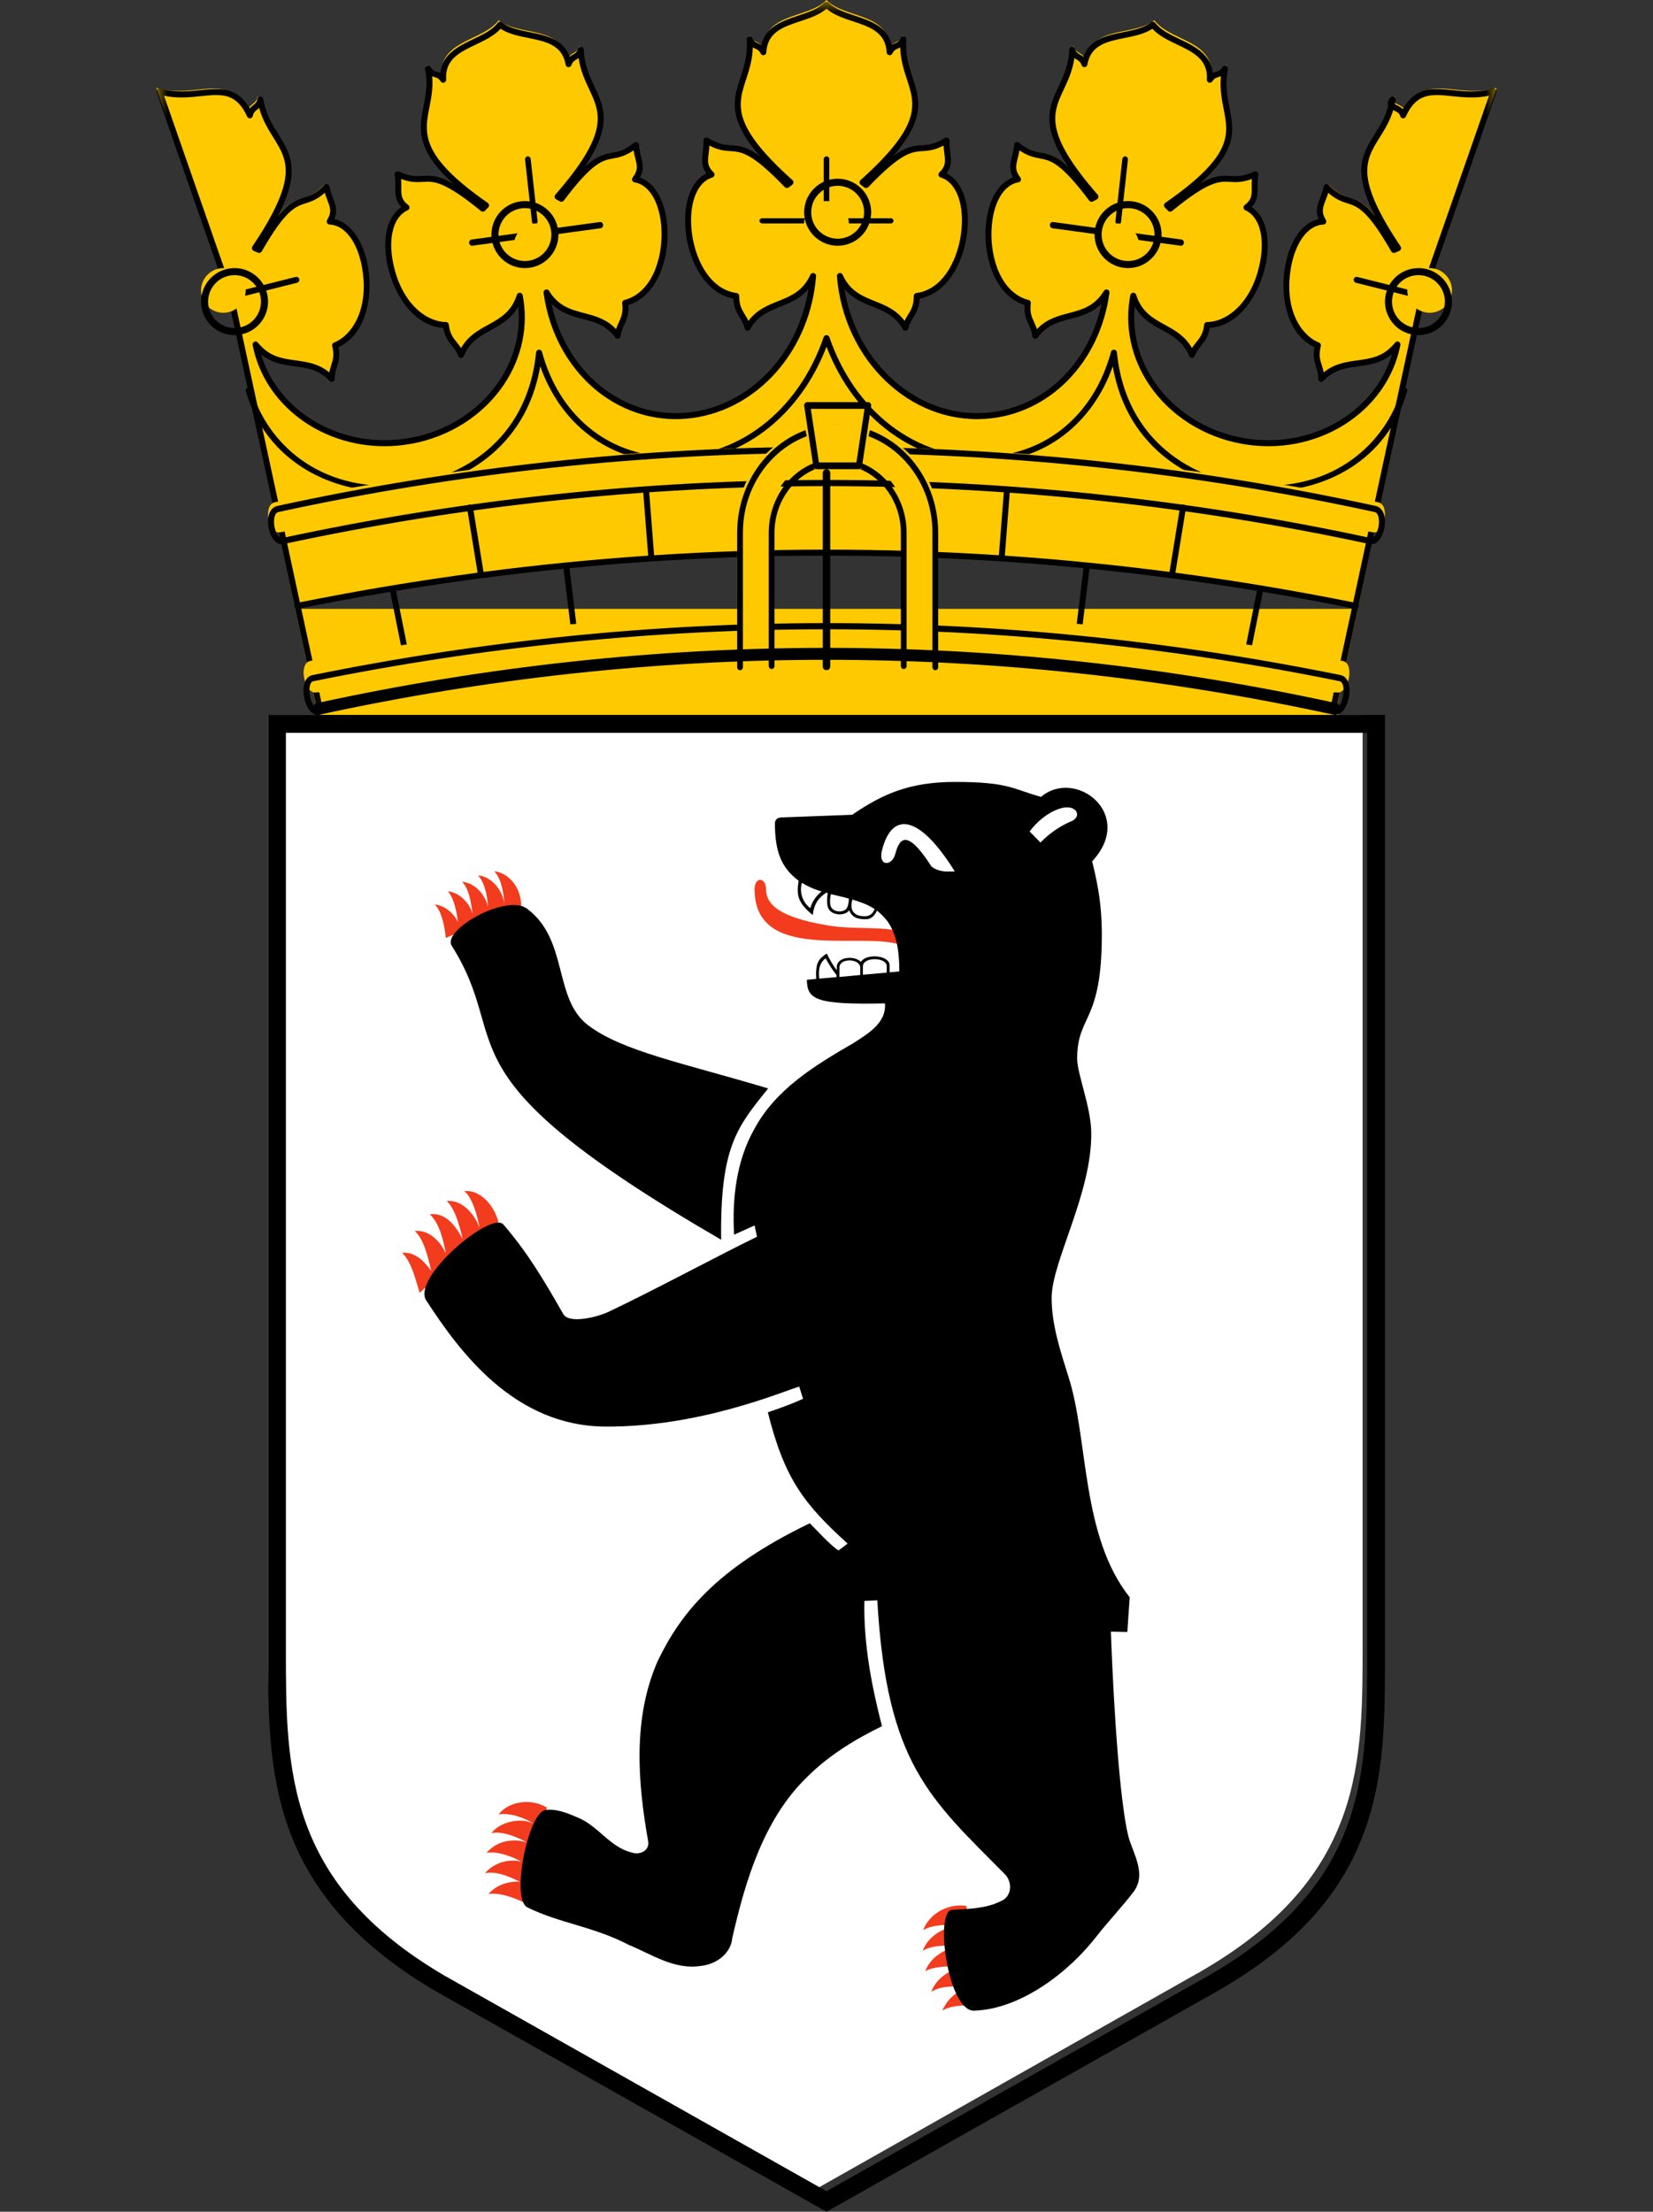 <?xml version="1.0" encoding="UTF-8"?>
<svg width="74px" height="99px" viewBox="0 0 74 99" version="1.1" xmlns="http://www.w3.org/2000/svg" xmlns:xlink="http://www.w3.org/1999/xlink">
    <rect x="0" y="0" width="74" height="99" fill="#333333" stroke="none"/>
    <!-- Generator: Sketch 64 (93537) - https://sketch.com -->
    <title>Logos/Bundesländer/Berlin</title>
    <desc>Created with Sketch.</desc>
    <defs>
        <polygon id="path-1" points="2.13024014e-05 0.077 60 0.077 60 31.941 2.13024014e-05 31.941"></polygon>
    </defs>
    <g id="Logos/Bundesländer/Berlin" stroke="none" stroke-width="1" fill="none" fill-rule="evenodd">
        <g id="Group-68" transform="translate(7, 0)">
            <path d="M48.911,29.492 L49.513,26.468 M45.536,25.858 L46.031,22.793 M41.33,28.529 L41.705,25.437 M37.875,25.098 L38.116,21.993 M21.884,21.993 L22.125,25.098 M18.295,25.437 L18.67,28.529 M13.969,22.793 L14.464,25.858 M10.487,26.468 L11.089,29.492 M6.201,27.254 C21.909,24.051 38.091,24.051 53.799,27.254 M7.232,32 L3.214,13.22 L6.161,12.475 L3.214,13.22 L0,3.932 C1.781,4.475 3.214,3.119 4.071,5.017 C4.165,4.597 4.473,4.705 4.54,4.298 C4.942,6.685 7.339,6.508 4.299,11.037 L4.487,11.119 C6.214,8.081 6.375,9.437 7.513,8.271 C7.661,8.976 8.022,9.234 7.661,9.831 C9.522,9.912 10.098,14.563 7.902,15.444 C8.089,16.19 7.741,16.38 7.754,16.963 C6.696,15.824 5.371,16.719 4.326,15.403 C4.912,18.425 8.046,20.379 11.327,19.769 C14.607,19.159 16.791,16.215 16.205,13.193 C15.696,14.793 14.143,14.441 13.567,15.878 C13.366,15.336 12.978,15.281 12.884,14.522 C10.527,14.495 9.415,9.953 11.116,9.193 C10.567,8.773 10.821,8.393 10.714,7.688 C12.188,8.366 11.866,7.037 14.545,9.247 L14.692,9.098 C10.246,5.98 12.549,5.125 12.08,2.902 C12.295,3.254 12.536,3.051 12.763,3.403 C12.656,1.79 14.625,1.844 15.321,0.908 C16.232,1.641 18.134,1.112 18.402,2.698 C18.549,2.292 18.83,2.441 18.951,2.047 C19.058,4.461 21.469,4.583 17.906,8.705 L18.08,8.8 C20.156,6.007 20.156,7.376 21.429,6.359 C21.482,7.064 21.817,7.363 21.388,7.919 C23.223,8.231 23.237,12.922 20.946,13.519 C21.04,14.278 20.679,14.427 20.612,15.01 C19.701,13.749 18.281,14.481 17.411,13.044 C17.899,16.728 20.969,19.193 24.267,18.552 C27.032,18.014 29.154,15.427 29.397,12.298 C28.701,13.831 27.201,13.288 26.451,14.644 C26.317,14.075 25.942,13.98 25.942,13.207 C23.598,12.895 23.049,8.244 24.83,7.702 C24.335,7.214 24.629,6.875 24.603,6.156 C25.982,7.01 25.821,5.654 28.219,8.176 L28.379,8.054 C24.348,4.407 26.719,3.986 26.545,1.573 C26.705,1.953 26.973,1.776 27.161,2.156 C27.241,0.542 29.196,0.841 30,0 C30.804,0.841 32.759,0.542 32.839,2.156 C33.027,1.776 33.295,1.953 33.455,1.573 C33.281,3.986 35.652,4.407 31.62,8.054 L31.781,8.176 C34.179,5.654 34.018,7.01 35.397,6.156 C35.37,6.875 35.665,7.214 35.17,7.702 C36.951,8.244 36.402,12.895 34.058,13.207 C34.058,13.98 33.683,14.075 33.549,14.644 C32.799,13.288 31.299,13.831 30.603,12.298 C30.893,16.03 33.82,18.869 37.142,18.639 C39.926,18.447 42.18,16.132 42.589,13.044 C41.719,14.481 40.299,13.749 39.388,15.01 C39.321,14.427 38.96,14.278 39.053,13.519 C36.763,12.922 36.777,8.231 38.612,7.919 C38.183,7.363 38.518,7.064 38.571,6.359 C39.844,7.376 39.844,6.007 41.92,8.8 L42.094,8.705 C38.531,4.583 40.942,4.461 41.049,2.047 C41.17,2.441 41.451,2.292 41.598,2.698 C41.866,1.112 43.768,1.641 44.678,0.908 C45.375,1.844 47.344,1.79 47.237,3.403 C47.464,3.051 47.705,3.254 47.92,2.902 C47.451,5.275 49.754,5.98 45.308,9.098 L45.455,9.247 C48.134,7.037 47.812,8.366 49.286,7.688 C49.179,8.393 49.433,8.773 48.884,9.193 C50.585,9.953 49.473,14.495 47.116,14.522 C47.022,15.281 46.634,15.336 46.433,15.878 C45.857,14.441 44.304,14.793 43.795,13.193 C43.209,16.215 45.393,19.159 48.673,19.769 C51.954,20.379 55.088,18.425 55.674,15.403 C54.629,16.719 53.304,15.824 52.245,16.963 C52.259,16.38 51.911,16.19 52.098,15.444 C49.902,14.563 50.478,9.912 52.339,9.831 C51.978,9.234 52.339,8.976 52.487,8.271 C53.625,9.437 53.786,8.081 55.513,11.119 L55.701,11.037 C52.661,6.508 55.058,6.685 55.46,4.298 C55.125,4.705 55.835,4.597 55.928,5.017 C56.786,3.119 58.219,4.475 60,3.932 L56.786,13.22 L53.839,12.475 L56.786,13.22 L52.768,32" id="Fill-1" fill="#FFC900"></path>
            <g id="Group-5">
                <mask id="mask-2" fill="white">
                    <use xlink:href="#path-1"></use>
                </mask>
                <g id="Clip-4"></g>
                <path d="M45.619,25.635 C48.276,25.987 50.929,26.429 53.576,26.961 L56.509,13.362 L53.701,12.657 C53.64,12.642 53.6,12.587 53.6,12.527 C53.6,12.516 53.601,12.505 53.604,12.494 C53.622,12.423 53.694,12.379 53.766,12.397 L56.581,13.104 L59.658,4.284 C59.059,4.414 58.503,4.356 58.006,4.304 C57.089,4.208 56.426,4.139 55.934,5.218 C55.911,5.271 55.857,5.301 55.8,5.296 C55.743,5.29 55.696,5.248 55.683,5.192 C55.658,5.078 55.558,5.021 55.41,4.947 C55.397,4.941 55.384,4.935 55.371,4.928 C55.217,5.428 54.979,5.81 54.762,6.156 C54.128,7.172 53.628,7.975 55.697,11.032 C55.719,11.065 55.726,11.107 55.715,11.145 C55.704,11.183 55.676,11.215 55.639,11.231 L55.452,11.311 C55.39,11.338 55.318,11.314 55.284,11.255 C54.213,9.387 53.777,9.247 53.315,9.099 C53.075,9.023 52.808,8.937 52.46,8.629 C52.422,8.756 52.38,8.866 52.341,8.968 C52.215,9.297 52.14,9.496 52.354,9.846 C52.378,9.886 52.38,9.937 52.358,9.979 C52.336,10.021 52.293,10.048 52.246,10.05 C51.554,10.08 50.981,10.85 50.786,12.013 C50.481,13.828 51.227,15.007 52.049,15.334 C52.111,15.359 52.146,15.427 52.129,15.492 C52.028,15.892 52.094,16.103 52.172,16.346 C52.204,16.448 52.237,16.552 52.258,16.67 C52.74,16.272 53.261,16.201 53.767,16.131 C54.374,16.048 54.948,15.97 55.456,15.335 C55.494,15.287 55.561,15.272 55.616,15.297 C55.672,15.324 55.703,15.384 55.691,15.445 C55.094,18.495 51.898,20.477 48.566,19.861 C46.872,19.549 45.374,18.592 44.454,17.235 C43.634,16.025 43.332,14.596 43.602,13.211 C43.614,13.151 43.665,13.106 43.726,13.103 C43.786,13.098 43.842,13.137 43.86,13.195 C44.108,13.967 44.614,14.245 45.15,14.54 C45.597,14.786 46.057,15.039 46.361,15.582 C46.423,15.48 46.491,15.396 46.557,15.314 C46.718,15.115 46.857,14.942 46.908,14.532 C46.916,14.466 46.972,14.415 47.038,14.415 C47.919,14.405 49.034,13.574 49.4,11.776 C49.636,10.619 49.38,9.69 48.746,9.409 C48.703,9.39 48.673,9.349 48.668,9.302 C48.662,9.255 48.682,9.208 48.72,9.18 C49.042,8.935 49.04,8.723 49.037,8.371 C49.036,8.261 49.034,8.142 49.043,8.011 C48.607,8.174 48.326,8.157 48.074,8.142 C47.589,8.113 47.131,8.085 45.471,9.444 C45.418,9.487 45.341,9.484 45.292,9.435 L45.146,9.288 C45.118,9.26 45.104,9.22 45.107,9.181 C45.111,9.141 45.132,9.105 45.164,9.083 C48.19,6.978 48.009,6.049 47.778,4.874 C47.695,4.448 47.603,3.975 47.656,3.41 C47.617,3.426 47.579,3.439 47.544,3.45 C47.436,3.484 47.359,3.509 47.272,3.643 C47.238,3.694 47.175,3.716 47.118,3.696 C47.06,3.677 47.023,3.621 47.027,3.561 C47.088,2.656 46.411,2.334 45.696,1.993 C45.291,1.8 44.873,1.601 44.59,1.288 C44.238,1.52 43.785,1.612 43.345,1.7 C42.566,1.858 41.83,2.006 41.678,2.896 C41.668,2.956 41.619,3.001 41.559,3.007 C41.5,3.011 41.442,2.976 41.422,2.919 C41.365,2.763 41.29,2.719 41.196,2.662 C41.165,2.644 41.132,2.624 41.098,2.6 C41.015,3.162 40.811,3.599 40.626,3.993 C40.119,5.078 39.718,5.936 42.14,8.717 C42.167,8.747 42.178,8.788 42.171,8.829 C42.164,8.869 42.139,8.903 42.103,8.923 L41.93,9.016 C41.872,9.048 41.8,9.032 41.76,8.979 C40.474,7.263 40.024,7.18 39.547,7.091 C39.299,7.045 39.022,6.994 38.638,6.731 C38.616,6.861 38.587,6.975 38.561,7.081 C38.477,7.418 38.426,7.622 38.678,7.946 C38.707,7.983 38.715,8.033 38.698,8.077 C38.681,8.121 38.642,8.152 38.595,8.16 C37.911,8.275 37.437,9.114 37.387,10.297 C37.332,11.584 37.828,13.113 39.046,13.428 C39.111,13.445 39.154,13.508 39.146,13.574 C39.094,13.985 39.187,14.187 39.294,14.421 C39.338,14.519 39.384,14.618 39.42,14.733 C39.848,14.278 40.356,14.144 40.849,14.015 C41.439,13.859 41.996,13.713 42.42,13.019 C42.453,12.965 42.519,12.942 42.578,12.963 C42.637,12.984 42.674,13.044 42.666,13.107 C42.248,16.233 39.967,18.552 37.119,18.748 C33.748,18.98 30.761,16.115 30.467,12.363 C30.462,12.299 30.504,12.24 30.566,12.223 C30.629,12.207 30.694,12.238 30.721,12.297 C31.06,13.037 31.598,13.252 32.167,13.481 C32.64,13.67 33.127,13.865 33.496,14.365 C33.545,14.256 33.602,14.164 33.657,14.074 C33.791,13.856 33.907,13.668 33.907,13.25 C33.907,13.183 33.956,13.126 34.023,13.117 C35.267,12.953 35.945,11.501 36.048,10.221 C36.143,9.038 35.774,8.143 35.108,7.942 C35.063,7.928 35.028,7.892 35.017,7.846 C35.006,7.799 35.02,7.751 35.054,7.718 C35.345,7.433 35.319,7.223 35.276,6.876 C35.262,6.767 35.248,6.649 35.242,6.516 C34.83,6.73 34.55,6.748 34.299,6.765 C33.813,6.796 33.355,6.825 31.869,8.375 C31.822,8.424 31.747,8.43 31.693,8.39 L31.533,8.269 C31.501,8.245 31.482,8.208 31.48,8.168 C31.478,8.128 31.495,8.089 31.524,8.062 C34.269,5.599 33.974,4.698 33.601,3.556 C33.466,3.144 33.316,2.687 33.299,2.122 C33.263,2.142 33.228,2.158 33.195,2.173 C33.096,2.219 33.017,2.254 32.946,2.398 C32.919,2.452 32.859,2.482 32.799,2.469 C32.74,2.456 32.697,2.405 32.694,2.344 C32.648,1.44 31.937,1.204 31.183,0.954 C30.758,0.813 30.319,0.668 30,0.393 C29.681,0.668 29.242,0.813 28.816,0.954 C28.063,1.204 27.352,1.44 27.306,2.344 C27.303,2.405 27.26,2.456 27.201,2.469 C27.142,2.482 27.081,2.452 27.054,2.398 C26.983,2.254 26.904,2.219 26.805,2.173 C26.772,2.158 26.737,2.142 26.701,2.122 C26.684,2.687 26.534,3.144 26.399,3.556 C26.026,4.698 25.731,5.599 28.476,8.062 C28.505,8.089 28.522,8.128 28.52,8.168 C28.518,8.208 28.499,8.245 28.467,8.269 L28.307,8.39 C28.253,8.43 28.177,8.424 28.131,8.375 C26.645,6.825 26.187,6.796 25.701,6.765 C25.45,6.748 25.17,6.73 24.758,6.516 C24.752,6.649 24.737,6.767 24.724,6.876 C24.681,7.223 24.655,7.433 24.946,7.718 C24.98,7.751 24.994,7.799 24.983,7.846 C24.972,7.892 24.937,7.928 24.892,7.942 C24.226,8.143 23.857,9.038 23.952,10.221 C24.055,11.501 24.733,12.953 25.977,13.117 C26.044,13.126 26.093,13.183 26.093,13.25 C26.093,13.668 26.209,13.856 26.343,14.074 C26.398,14.164 26.455,14.256 26.504,14.365 C26.873,13.865 27.36,13.67 27.833,13.481 C28.402,13.253 28.94,13.037 29.279,12.297 C29.306,12.238 29.371,12.207 29.434,12.223 C29.496,12.24 29.538,12.299 29.533,12.363 C29.285,15.525 27.141,18.114 24.318,18.659 C22.792,18.954 21.248,18.608 19.972,17.685 C18.547,16.655 17.586,14.987 17.334,13.107 C17.326,13.044 17.363,12.984 17.422,12.963 C17.481,12.942 17.547,12.965 17.58,13.019 C18.004,13.713 18.561,13.859 19.151,14.015 C19.644,14.144 20.152,14.278 20.58,14.733 C20.616,14.618 20.662,14.519 20.706,14.421 C20.813,14.187 20.905,13.985 20.854,13.574 C20.846,13.508 20.888,13.445 20.953,13.428 C22.172,13.113 22.668,11.584 22.613,10.297 C22.563,9.114 22.089,8.275 21.405,8.16 C21.358,8.152 21.319,8.121 21.302,8.077 C21.285,8.033 21.293,7.983 21.322,7.946 C21.573,7.622 21.523,7.418 21.439,7.081 C21.413,6.975 21.384,6.861 21.362,6.731 C20.978,6.994 20.701,7.045 20.453,7.091 C19.976,7.18 19.526,7.263 18.24,8.979 C18.2,9.032 18.128,9.047 18.07,9.016 L17.897,8.923 C17.861,8.903 17.836,8.869 17.829,8.829 C17.822,8.788 17.833,8.747 17.86,8.717 C20.282,5.936 19.881,5.078 19.374,3.993 C19.189,3.599 18.985,3.162 18.902,2.6 C18.868,2.624 18.835,2.644 18.804,2.662 C18.71,2.719 18.635,2.763 18.578,2.919 C18.558,2.976 18.501,3.011 18.441,3.007 C18.381,3.001 18.332,2.956 18.322,2.896 C18.17,2.006 17.434,1.858 16.655,1.7 C16.215,1.612 15.762,1.52 15.41,1.288 C15.127,1.601 14.709,1.8 14.304,1.993 C13.588,2.334 12.912,2.656 12.973,3.561 C12.977,3.621 12.94,3.677 12.882,3.696 C12.825,3.716 12.762,3.694 12.728,3.643 C12.641,3.509 12.564,3.484 12.456,3.45 C12.421,3.439 12.384,3.427 12.346,3.411 C12.395,3.926 12.309,4.366 12.225,4.793 C11.995,5.96 11.796,6.968 14.836,9.083 C14.868,9.105 14.889,9.141 14.893,9.181 C14.896,9.22 14.882,9.26 14.854,9.288 L14.708,9.435 C14.659,9.484 14.582,9.487 14.529,9.444 C12.869,8.086 12.411,8.113 11.926,8.142 C11.674,8.157 11.393,8.174 10.957,8.011 C10.965,8.142 10.964,8.261 10.963,8.371 C10.96,8.723 10.958,8.935 11.28,9.18 C11.318,9.208 11.338,9.255 11.332,9.302 C11.327,9.349 11.297,9.39 11.254,9.409 C10.62,9.69 10.364,10.619 10.6,11.776 C10.966,13.574 12.081,14.405 12.962,14.415 C13.028,14.415 13.084,14.466 13.092,14.532 C13.143,14.942 13.282,15.115 13.443,15.314 C13.509,15.396 13.577,15.48 13.639,15.582 C13.943,15.039 14.403,14.786 14.85,14.54 C15.386,14.245 15.892,13.967 16.14,13.195 C16.158,13.137 16.214,13.097 16.274,13.103 C16.335,13.106 16.386,13.151 16.398,13.211 C16.668,14.596 16.366,16.025 15.546,17.235 C14.626,18.592 13.128,19.549 11.434,19.861 C11.025,19.937 10.617,19.973 10.216,19.973 C7.355,19.974 4.832,18.12 4.309,15.445 C4.297,15.384 4.328,15.324 4.384,15.297 C4.439,15.272 4.505,15.287 4.544,15.335 C5.052,15.97 5.626,16.048 6.233,16.131 C6.739,16.201 7.26,16.272 7.742,16.67 C7.763,16.552 7.796,16.448 7.828,16.346 C7.906,16.103 7.972,15.892 7.871,15.492 C7.854,15.427 7.889,15.359 7.951,15.334 C8.773,15.007 9.519,13.828 9.214,12.013 C9.019,10.85 8.446,10.08 7.754,10.05 C7.707,10.048 7.664,10.021 7.642,9.979 C7.62,9.937 7.622,9.886 7.646,9.846 C7.86,9.496 7.785,9.297 7.659,8.968 C7.62,8.866 7.578,8.756 7.541,8.629 C7.192,8.937 6.925,9.023 6.685,9.099 C6.223,9.247 5.787,9.387 4.716,11.255 C4.682,11.314 4.609,11.338 4.547,11.311 L4.361,11.231 C4.324,11.215 4.297,11.183 4.285,11.145 C4.274,11.107 4.281,11.065 4.303,11.032 C6.372,7.975 5.871,7.172 5.237,6.156 C5.008,5.789 4.753,5.38 4.602,4.834 C4.571,4.863 4.539,4.887 4.51,4.91 C4.422,4.979 4.353,5.033 4.317,5.192 C4.304,5.248 4.257,5.29 4.2,5.296 C4.143,5.302 4.089,5.271 4.065,5.218 C3.574,4.139 2.911,4.208 1.994,4.304 C1.497,4.356 0.942,4.414 0.342,4.284 L3.419,13.104 L6.234,12.397 C6.306,12.379 6.378,12.423 6.396,12.494 C6.399,12.505 6.4,12.516 6.4,12.527 C6.4,12.587 6.36,12.642 6.299,12.657 L3.491,13.362 L6.424,26.961 C9.071,26.429 11.724,25.987 14.381,25.635 L13.908,22.738 C13.896,22.665 13.946,22.596 14.018,22.584 C14.092,22.572 14.16,22.622 14.172,22.694 L14.645,25.6 C17.1,25.28 19.557,25.038 22.017,24.872 L21.787,21.937 C21.781,21.863 21.836,21.798 21.91,21.792 C21.983,21.787 22.047,21.842 22.053,21.916 L22.283,24.854 C27.426,24.518 32.574,24.518 37.717,24.854 L37.947,21.916 C37.953,21.842 38.018,21.787 38.09,21.792 C38.164,21.798 38.219,21.863 38.213,21.936 L37.983,24.872 C40.443,25.038 42.9,25.28 45.355,25.6 L45.828,22.694 C45.84,22.621 45.909,22.572 45.982,22.584 C46.054,22.596 46.104,22.665 46.092,22.738 L45.619,25.635 Z M52.667,31.941 C52.657,31.941 52.648,31.94 52.638,31.938 C52.566,31.922 52.521,31.851 52.536,31.779 L53.519,27.222 C52.192,26.956 50.864,26.712 49.533,26.49 L48.957,29.357 C48.943,29.429 48.873,29.476 48.8,29.461 C48.728,29.447 48.681,29.376 48.696,29.304 L49.27,26.447 C46.774,26.037 44.275,25.707 41.772,25.457 L41.412,28.396 C41.403,28.469 41.339,28.521 41.264,28.512 C41.191,28.503 41.139,28.437 41.148,28.363 L41.506,25.431 C33.843,24.683 26.157,24.683 18.494,25.431 L18.852,28.363 C18.861,28.437 18.809,28.503 18.736,28.512 C18.664,28.521 18.597,28.469 18.588,28.396 L18.228,25.457 C15.725,25.707 13.226,26.037 10.73,26.447 L11.304,29.304 C11.319,29.376 11.272,29.447 11.2,29.461 C11.127,29.476 11.057,29.429 11.043,29.357 L10.467,26.49 C9.136,26.712 7.808,26.956 6.481,27.222 L7.464,31.779 C7.479,31.851 7.434,31.922 7.362,31.938 C7.29,31.953 7.219,31.908 7.203,31.836 L6.205,27.207 C6.191,27.191 6.18,27.17 6.176,27.147 C6.172,27.126 6.173,27.104 6.178,27.085 L3.205,13.3 L0.008,4.136 C-0.009,4.088 0.002,4.036 0.037,3.999 C0.072,3.963 0.124,3.949 0.172,3.964 C0.815,4.158 1.427,4.094 1.966,4.037 C2.811,3.949 3.613,3.865 4.18,4.856 C4.234,4.787 4.294,4.74 4.347,4.698 C4.437,4.628 4.497,4.581 4.522,4.431 C4.532,4.367 4.588,4.319 4.653,4.319 L4.653,4.319 C4.718,4.319 4.774,4.366 4.785,4.431 C4.9,5.112 5.187,5.571 5.463,6.014 C6.005,6.882 6.485,7.652 5.436,9.676 C5.941,9.056 6.266,8.952 6.604,8.844 C6.875,8.757 7.131,8.676 7.518,8.282 C7.553,8.247 7.604,8.234 7.651,8.248 C7.698,8.262 7.734,8.3 7.744,8.348 C7.787,8.554 7.852,8.723 7.908,8.872 C8.023,9.175 8.125,9.442 7.967,9.808 C8.696,9.963 9.278,10.783 9.477,11.968 C9.702,13.306 9.378,14.968 8.155,15.538 C8.236,15.944 8.158,16.19 8.082,16.427 C8.03,16.59 7.982,16.744 7.987,16.956 C7.988,17.011 7.955,17.061 7.904,17.082 C7.853,17.103 7.794,17.091 7.756,17.05 C7.284,16.546 6.756,16.473 6.197,16.397 C5.69,16.327 5.169,16.256 4.686,15.86 C5.474,18.499 8.37,20.154 11.386,19.598 C13.01,19.298 14.446,18.382 15.325,17.085 C16.015,16.067 16.32,14.888 16.203,13.72 C15.894,14.271 15.43,14.527 14.978,14.775 C14.486,15.046 14.021,15.302 13.764,15.938 C13.743,15.989 13.695,16.024 13.638,16.021 C13.583,16.021 13.534,15.986 13.515,15.934 C13.442,15.739 13.342,15.615 13.236,15.483 C13.079,15.288 12.917,15.087 12.845,14.678 C11.504,14.586 10.609,13.155 10.338,11.829 C10.098,10.65 10.345,9.672 10.968,9.261 C10.691,8.979 10.694,8.693 10.697,8.368 C10.698,8.208 10.7,8.027 10.668,7.821 C10.661,7.772 10.68,7.723 10.719,7.694 C10.759,7.664 10.811,7.658 10.855,7.679 C11.357,7.908 11.626,7.891 11.91,7.875 C12.268,7.853 12.613,7.833 13.316,8.24 C11.579,6.69 11.766,5.739 11.963,4.741 C12.061,4.243 12.163,3.727 12.03,3.102 C12.016,3.038 12.05,2.974 12.11,2.95 C12.171,2.925 12.24,2.948 12.274,3.004 C12.355,3.136 12.431,3.161 12.537,3.195 C12.591,3.212 12.65,3.231 12.712,3.265 C12.803,2.412 13.536,2.063 14.19,1.751 C14.627,1.542 15.04,1.346 15.28,1.025 C15.302,0.996 15.334,0.978 15.37,0.973 C15.405,0.969 15.441,0.979 15.47,1.001 C15.784,1.251 16.232,1.342 16.708,1.438 C17.42,1.581 18.218,1.742 18.506,2.547 C18.561,2.496 18.617,2.463 18.668,2.432 C18.764,2.374 18.828,2.336 18.873,2.191 C18.892,2.129 18.953,2.089 19.017,2.098 C19.081,2.106 19.13,2.16 19.133,2.225 C19.164,2.915 19.393,3.405 19.615,3.879 C20.047,4.802 20.43,5.622 19.162,7.488 C19.726,6.953 20.06,6.892 20.405,6.828 C20.686,6.776 20.95,6.727 21.384,6.383 C21.423,6.353 21.475,6.346 21.52,6.366 C21.565,6.385 21.596,6.429 21.6,6.478 C21.616,6.687 21.659,6.862 21.698,7.016 C21.775,7.326 21.843,7.6 21.644,7.946 C22.351,8.19 22.828,9.079 22.88,10.286 C22.938,11.639 22.412,13.244 21.13,13.655 C21.16,14.069 21.053,14.305 20.948,14.533 C20.877,14.689 20.81,14.836 20.786,15.046 C20.779,15.101 20.74,15.146 20.687,15.16 C20.634,15.174 20.578,15.154 20.546,15.11 C20.139,14.552 19.627,14.417 19.084,14.274 C18.603,14.147 18.11,14.017 17.688,13.592 C18.024,15.184 18.895,16.577 20.127,17.468 C21.344,18.347 22.815,18.677 24.267,18.396 C26.796,17.908 28.757,15.702 29.197,12.931 C28.835,13.367 28.377,13.551 27.931,13.729 C27.41,13.938 26.917,14.135 26.583,14.735 C26.556,14.783 26.503,14.81 26.448,14.802 C26.394,14.794 26.35,14.754 26.337,14.7 C26.288,14.495 26.204,14.359 26.116,14.214 C25.985,14.002 25.85,13.782 25.83,13.364 C24.511,13.113 23.795,11.588 23.686,10.242 C23.589,9.037 23.954,8.092 24.626,7.76 C24.385,7.445 24.42,7.163 24.459,6.843 C24.479,6.684 24.501,6.504 24.493,6.293 C24.492,6.243 24.517,6.197 24.559,6.172 C24.602,6.147 24.654,6.148 24.696,6.173 C25.166,6.462 25.434,6.479 25.718,6.497 C26.07,6.52 26.41,6.542 27.037,7.008 C25.546,5.308 25.828,4.444 26.146,3.473 C26.309,2.975 26.477,2.46 26.427,1.772 C26.422,1.707 26.465,1.647 26.528,1.632 C26.592,1.617 26.657,1.649 26.683,1.709 C26.743,1.851 26.812,1.882 26.915,1.929 C26.967,1.953 27.024,1.979 27.082,2.02 C27.272,1.185 28.044,0.929 28.733,0.7 C29.193,0.548 29.627,0.403 29.904,0.116 C29.954,0.064 30.046,0.064 30.096,0.116 C30.373,0.403 30.807,0.548 31.267,0.7 C31.956,0.929 32.728,1.185 32.918,2.02 C32.976,1.979 33.033,1.953 33.085,1.929 C33.188,1.882 33.257,1.851 33.317,1.709 C33.343,1.649 33.408,1.616 33.472,1.632 C33.535,1.647 33.578,1.707 33.573,1.772 C33.523,2.46 33.691,2.975 33.854,3.473 C34.172,4.444 34.454,5.308 32.962,7.008 C33.59,6.542 33.93,6.52 34.282,6.497 C34.566,6.479 34.834,6.462 35.304,6.173 C35.346,6.147 35.398,6.147 35.441,6.172 C35.483,6.197 35.508,6.243 35.506,6.293 C35.499,6.504 35.521,6.684 35.541,6.843 C35.58,7.163 35.615,7.445 35.374,7.76 C36.046,8.092 36.411,9.037 36.314,10.242 C36.205,11.588 35.489,13.113 34.171,13.364 C34.15,13.782 34.015,14.002 33.884,14.214 C33.795,14.359 33.712,14.495 33.663,14.7 C33.65,14.754 33.606,14.794 33.552,14.802 C33.498,14.81 33.444,14.783 33.417,14.735 C33.083,14.135 32.59,13.938 32.069,13.729 C31.623,13.551 31.166,13.367 30.803,12.932 C31.332,16.243 34.051,18.691 37.101,18.481 C39.661,18.305 41.743,16.324 42.312,13.591 C41.891,14.017 41.397,14.147 40.916,14.274 C40.373,14.417 39.861,14.552 39.454,15.11 C39.422,15.154 39.366,15.174 39.313,15.16 C39.26,15.146 39.221,15.101 39.214,15.046 C39.19,14.836 39.123,14.689 39.052,14.533 C38.947,14.305 38.84,14.069 38.87,13.655 C37.588,13.244 37.062,11.639 37.12,10.286 C37.172,9.079 37.649,8.19 38.356,7.946 C38.157,7.6 38.225,7.326 38.302,7.016 C38.341,6.862 38.384,6.687 38.4,6.478 C38.404,6.429 38.435,6.385 38.48,6.366 C38.525,6.346 38.577,6.352 38.616,6.383 C39.05,6.727 39.314,6.776 39.595,6.828 C39.94,6.892 40.274,6.953 40.838,7.488 C39.569,5.622 39.953,4.802 40.385,3.879 C40.607,3.405 40.836,2.915 40.867,2.225 C40.87,2.16 40.919,2.106 40.983,2.098 C41.047,2.089 41.108,2.129 41.127,2.191 C41.172,2.336 41.236,2.374 41.332,2.432 C41.383,2.463 41.439,2.496 41.494,2.547 C41.782,1.742 42.58,1.581 43.292,1.438 C43.767,1.342 44.216,1.251 44.53,1.001 C44.558,0.979 44.594,0.969 44.63,0.973 C44.666,0.978 44.698,0.996 44.72,1.025 C44.96,1.346 45.373,1.542 45.81,1.751 C46.464,2.063 47.197,2.412 47.288,3.265 C47.35,3.231 47.409,3.212 47.463,3.195 C47.569,3.161 47.645,3.136 47.726,3.004 C47.76,2.949 47.829,2.926 47.889,2.949 C47.949,2.973 47.983,3.037 47.971,3.1 C47.836,3.778 47.94,4.309 48.04,4.822 C48.237,5.826 48.411,6.717 46.707,8.227 C47.394,7.833 47.736,7.853 48.09,7.875 C48.375,7.891 48.643,7.907 49.145,7.679 C49.189,7.658 49.242,7.664 49.28,7.694 C49.32,7.723 49.339,7.772 49.332,7.821 C49.3,8.027 49.302,8.208 49.303,8.368 C49.306,8.693 49.309,8.979 49.032,9.261 C49.655,9.672 49.902,10.65 49.662,11.829 C49.391,13.155 48.496,14.586 47.155,14.678 C47.083,15.087 46.921,15.288 46.764,15.483 C46.658,15.615 46.558,15.739 46.485,15.934 C46.466,15.986 46.417,16.021 46.362,16.021 L46.36,16.021 C46.306,16.021 46.257,15.988 46.236,15.938 C45.979,15.302 45.514,15.046 45.022,14.775 C44.57,14.527 44.106,14.271 43.797,13.72 C43.68,14.888 43.985,16.067 44.675,17.085 C45.554,18.382 46.99,19.298 48.614,19.598 C51.629,20.154 54.526,18.499 55.314,15.86 C54.831,16.256 54.31,16.327 53.803,16.397 C53.244,16.473 52.716,16.546 52.244,17.05 C52.206,17.091 52.147,17.103 52.096,17.082 C52.045,17.061 52.012,17.011 52.013,16.956 C52.018,16.744 51.969,16.59 51.918,16.427 C51.842,16.19 51.764,15.944 51.845,15.538 C50.622,14.968 50.298,13.306 50.523,11.968 C50.722,10.783 51.304,9.963 52.033,9.808 C51.875,9.442 51.977,9.175 52.092,8.872 C52.149,8.723 52.213,8.554 52.256,8.348 C52.266,8.3 52.302,8.262 52.349,8.248 C52.396,8.234 52.447,8.247 52.482,8.282 C52.869,8.676 53.125,8.757 53.396,8.844 C53.734,8.952 54.059,9.056 54.564,9.676 C53.515,7.652 53.995,6.882 54.537,6.014 C54.769,5.641 55.009,5.257 55.148,4.739 C55.14,4.723 55.134,4.704 55.13,4.685 C55.103,4.556 55.182,4.442 55.244,4.367 C55.283,4.321 55.348,4.306 55.402,4.332 C55.457,4.357 55.488,4.416 55.478,4.476 C55.467,4.54 55.455,4.603 55.441,4.663 C55.468,4.678 55.501,4.694 55.528,4.707 C55.614,4.75 55.719,4.802 55.804,4.885 C56.372,3.864 57.18,3.948 58.033,4.037 C58.573,4.094 59.185,4.158 59.828,3.964 C59.876,3.949 59.928,3.963 59.963,3.999 C59.998,4.036 60.009,4.088 59.992,4.136 L56.795,13.3 L53.822,27.085 C53.827,27.104 53.828,27.126 53.824,27.147 C53.82,27.17 53.809,27.191 53.795,27.207 L52.797,31.836 C52.783,31.898 52.728,31.941 52.667,31.941 L52.667,31.941 Z" id="Fill-3" fill="#000000" mask="url(#mask-2)"></path>
            </g>
            <path d="M30,7 L30,9.5 M27,10 L33,10" id="Fill-6" fill="#FFC900"></path>
            <path d="M30,9.538 C29.931,9.538 29.875,9.487 29.875,9.423 L29.875,7.115 C29.875,7.052 29.931,7 30,7 C30.069,7 30.125,7.052 30.125,7.115 L30.125,9.423 C30.125,9.487 30.069,9.538 30,9.538 M32.875,10 L27.125,10 C27.056,10 27,9.948 27,9.885 C27,9.821 27.056,9.769 27.125,9.769 L32.875,9.769 C32.944,9.769 33,9.821 33,9.885 C33,9.948 32.944,10 32.875,10" id="Fill-8" fill="#000000"></path>
            <path d="M30,9 C30.552,9 31,9.448 31,10 C31,10.552 30.552,11 30,11 C29.448,11 29,10.552 29,10 C29,9.448 29.448,9 30,9" id="Fill-10" fill="#FFC900"></path>
            <path d="M30.5,8.316 C29.847,8.316 29.316,8.847 29.316,9.5 C29.316,10.153 29.847,10.684 30.5,10.684 C31.153,10.684 31.684,10.153 31.684,9.5 C31.684,8.847 31.153,8.316 30.5,8.316 M30.5,11 C29.673,11 29,10.327 29,9.5 C29,8.673 29.673,8 30.5,8 C31.327,8 32,8.673 32,9.5 C32,10.327 31.327,11 30.5,11" id="Fill-12" fill="#000000"></path>
            <path d="M43.384,7 L43.064,9.982 M40,10.158 L46,11" id="Fill-14" fill="#FFC900"></path>
            <path d="M43.062,10.053 C43.056,10.053 43.051,10.053 43.046,10.053 C42.977,10.043 42.928,9.973 42.936,9.897 L43.243,7.123 C43.252,7.046 43.312,6.992 43.384,7.001 C43.453,7.01 43.502,7.08 43.493,7.157 L43.186,9.931 C43.179,10.002 43.124,10.053 43.062,10.053 M45.874,11 C45.869,11 45.864,11 45.859,10.999 L40.111,10.216 C40.042,10.206 39.993,10.137 40.001,10.06 C40.009,9.983 40.07,9.929 40.141,9.938 L45.89,10.722 C45.959,10.731 46.007,10.801 45.999,10.877 C45.991,10.948 45.937,11 45.874,11" id="Fill-16" fill="#000000"></path>
            <path d="M43.122,10.008 C43.67,10.075 44.06,10.574 43.992,11.122 C43.925,11.67 43.426,12.06 42.878,11.992 C42.33,11.925 41.94,11.426 42.008,10.878 C42.075,10.33 42.574,9.94 43.122,10.008" id="Fill-18" fill="#FFC900"></path>
            <path d="M43.499,9.316 C42.91,9.316 42.398,9.756 42.325,10.356 C42.245,11.004 42.708,11.596 43.356,11.675 C43.67,11.714 43.98,11.628 44.229,11.433 C44.478,11.238 44.637,10.958 44.675,10.644 C44.714,10.33 44.628,10.02 44.433,9.771 C44.238,9.522 43.958,9.363 43.644,9.325 C43.595,9.319 43.547,9.316 43.499,9.316 M43.503,12 C43.441,12 43.379,11.996 43.317,11.989 C42.496,11.888 41.911,11.138 42.011,10.317 C42.06,9.92 42.261,9.565 42.576,9.318 C42.892,9.071 43.285,8.963 43.683,9.011 C44.08,9.06 44.435,9.261 44.682,9.576 C44.929,9.892 45.037,10.285 44.989,10.683 C44.94,11.08 44.739,11.435 44.423,11.682 C44.157,11.89 43.836,12 43.503,12" id="Fill-20" fill="#000000"></path>
            <path d="M16.616,7 L16.936,9.982 M14,11 L20,10.158" id="Fill-22" fill="#FFC900"></path>
            <path d="M16.938,10.053 C16.876,10.053 16.822,10.002 16.814,9.931 L16.507,7.157 C16.498,7.08 16.547,7.01 16.616,7.001 C16.686,6.992 16.748,7.046 16.757,7.122 L17.064,9.897 C17.072,9.973 17.023,10.043 16.954,10.052 C16.949,10.053 16.944,10.053 16.938,10.053 M14.126,11 C14.063,11 14.009,10.948 14.001,10.877 C13.993,10.801 14.042,10.731 14.111,10.722 L19.859,9.938 C19.927,9.93 19.991,9.983 19.999,10.06 C20.007,10.136 19.958,10.206 19.889,10.216 L14.141,10.999 C14.136,11 14.131,11 14.126,11" id="Fill-24" fill="#000000"></path>
            <path d="M16.878,10.008 C17.426,9.94 17.925,10.33 17.992,10.878 C18.06,11.426 17.67,11.925 17.122,11.992 C16.574,12.06 16.075,11.67 16.008,11.122 C15.94,10.574 16.33,10.075 16.878,10.008" id="Fill-26" fill="#FFC900"></path>
            <path d="M16.501,9.316 C16.453,9.316 16.405,9.319 16.356,9.325 L16.356,9.325 C16.042,9.363 15.762,9.522 15.567,9.771 C15.372,10.02 15.286,10.33 15.325,10.644 C15.363,10.958 15.522,11.238 15.771,11.433 C16.02,11.628 16.331,11.714 16.644,11.675 C17.292,11.595 17.755,11.004 17.675,10.355 C17.602,9.756 17.09,9.316 16.501,9.316 L16.501,9.316 Z M16.497,12 C16.164,12 15.843,11.89 15.577,11.682 C15.261,11.435 15.06,11.08 15.011,10.683 C14.963,10.285 15.072,9.892 15.318,9.576 C15.565,9.261 15.92,9.06 16.317,9.011 L16.317,9.011 C17.139,8.911 17.888,9.496 17.989,10.317 C18.09,11.138 17.504,11.888 16.683,11.989 C16.621,11.996 16.559,12 16.497,12 L16.497,12 Z" id="Fill-28" fill="#000000"></path>
            <path d="M57.242,12.03 C57.778,12.164 58.104,12.706 57.97,13.242 C57.837,13.778 57.294,14.104 56.758,13.97 C56.222,13.836 55.896,13.294 56.03,12.758 C56.164,12.222 56.706,11.896 57.242,12.03" id="Fill-30" fill="#FFC900"></path>
            <path d="M56.5,12.316 C55.97,12.316 55.485,12.676 55.352,13.213 C55.275,13.52 55.323,13.838 55.485,14.11 C55.648,14.381 55.907,14.572 56.214,14.648 C56.521,14.725 56.839,14.677 57.11,14.515 C57.381,14.352 57.572,14.093 57.649,13.786 C57.807,13.153 57.42,12.509 56.787,12.351 C56.691,12.327 56.595,12.316 56.5,12.316 M56.503,15 C56.381,15 56.259,14.985 56.137,14.955 C55.749,14.858 55.421,14.615 55.215,14.272 C55.009,13.929 54.948,13.526 55.045,13.137 C55.245,12.335 56.06,11.845 56.863,12.045 C57.665,12.245 58.155,13.06 57.955,13.863 C57.858,14.251 57.616,14.579 57.273,14.785 C57.036,14.927 56.772,15 56.503,15" id="Fill-32" fill="#000000"></path>
            <path d="M2.758,12.03 C3.294,11.896 3.836,12.222 3.97,12.758 C4.104,13.294 3.778,13.836 3.242,13.97 C2.706,14.104 2.163,13.778 2.03,13.242 C1.896,12.706 2.222,12.164 2.758,12.03" id="Fill-34" fill="#FFC900"></path>
            <path d="M3.502,12.316 C3.406,12.316 3.309,12.327 3.213,12.351 C2.58,12.509 2.193,13.153 2.351,13.786 C2.428,14.093 2.619,14.352 2.89,14.515 C3.161,14.678 3.479,14.725 3.786,14.649 C4.42,14.491 4.806,13.847 4.649,13.214 C4.572,12.907 4.381,12.648 4.11,12.485 C3.923,12.373 3.714,12.316 3.502,12.316 M3.5,15 C2.828,15 2.214,14.544 2.045,13.863 C1.845,13.06 2.335,12.245 3.137,12.045 C3.939,11.845 4.755,12.335 4.955,13.137 C5.052,13.526 4.992,13.929 4.785,14.273 C4.579,14.616 4.251,14.858 3.863,14.955 C3.741,14.986 3.62,15 3.5,15" id="Fill-36" fill="#000000"></path>
            <path d="M10.346,22 C9.054,22 7.792,21.669 6.736,21.046 C5.384,20.248 4.439,19.025 4.005,17.509 C3.985,17.44 4.027,17.368 4.098,17.349 C4.169,17.329 4.243,17.37 4.262,17.439 C4.938,19.796 7.274,22.031 10.973,21.713 C13.503,21.495 16.601,19.808 17.001,15.769 C17.007,15.706 17.058,15.657 17.123,15.651 C17.188,15.646 17.247,15.687 17.263,15.748 C18.018,18.553 20.166,20.349 22.87,20.435 C25.978,20.536 28.726,18.436 29.873,15.089 C29.892,15.036 29.943,15 30,15 C30.057,15 30.109,15.036 30.127,15.089 C31.274,18.436 34.022,20.531 37.13,20.435 C39.834,20.349 41.982,18.553 42.737,15.748 C42.754,15.687 42.814,15.647 42.877,15.651 C42.942,15.657 42.993,15.706 42.999,15.769 C43.4,19.808 46.497,21.495 49.027,21.713 C52.727,22.031 55.062,19.795 55.738,17.439 C55.758,17.37 55.832,17.33 55.902,17.349 C55.973,17.368 56.015,17.44 55.995,17.509 C55.092,20.66 52.264,22 49.652,22 C49.434,22 49.218,21.99 49.004,21.972 C46.501,21.757 43.465,20.161 42.815,16.396 C41.901,18.981 39.773,20.611 37.139,20.696 C34.023,20.796 31.253,18.776 30,15.52 C28.777,18.699 26.11,20.699 23.083,20.699 C23.009,20.699 22.936,20.698 22.862,20.696 C20.228,20.611 18.099,18.981 17.185,16.396 C16.535,20.161 13.499,21.757 10.996,21.972 C10.779,21.991 10.562,22 10.346,22" id="Fill-38" fill="#000000"></path>
            <path d="M7.179,30.992 C6.644,31.121 6.336,29.719 6.871,29.589 C22.146,26.689 37.854,26.689 53.129,29.589 C53.664,29.719 53.356,31.121 52.821,30.992 M5.292,22.485 C21.587,19.172 38.413,19.172 54.708,22.485 C55.244,22.615 54.976,23.953 54.44,23.823 C38.318,20.581 21.682,20.581 5.56,23.823 C5.024,23.953 4.756,22.615 5.292,22.485" id="Fill-40" fill="#FFC900"></path>
            <path d="M5.454,22.922 C5.266,22.973 5.228,23.335 5.302,23.641 C5.338,23.79 5.396,23.917 5.467,23.997 C5.559,24.104 5.634,24.084 5.658,24.078 C13.653,22.356 21.841,21.483 30,21.483 C38.159,21.483 46.347,22.356 54.337,24.077 C54.367,24.084 54.441,24.104 54.533,23.997 C54.604,23.917 54.662,23.79 54.698,23.641 C54.772,23.333 54.734,22.971 54.544,22.921 C46.492,21.167 38.232,20.277 30,20.277 C21.769,20.277 13.511,21.167 5.454,22.922 M5.618,24.361 C5.493,24.361 5.371,24.3 5.269,24.183 C5.17,24.069 5.09,23.901 5.044,23.708 C4.935,23.257 5.02,22.749 5.392,22.653 C5.393,22.652 5.395,22.652 5.397,22.651 C13.472,20.892 21.75,20 30,20 C38.251,20 46.528,20.892 54.603,22.651 C54.98,22.749 55.065,23.257 54.956,23.708 C54.91,23.901 54.83,24.069 54.731,24.183 C54.602,24.331 54.441,24.389 54.278,24.347 C46.311,22.631 38.141,21.76 30,21.76 C21.859,21.76 13.689,22.631 5.717,24.348 C5.684,24.357 5.651,24.361 5.618,24.361 M52.768,32 C52.735,32 52.701,31.996 52.667,31.987 C52.595,31.968 52.552,31.893 52.57,31.819 C52.588,31.745 52.66,31.699 52.731,31.718 C52.756,31.725 52.832,31.744 52.932,31.623 C53.007,31.533 53.072,31.389 53.111,31.228 C53.187,30.911 53.156,30.54 52.973,30.492 C37.731,27.392 22.269,27.392 7.021,30.494 C6.844,30.54 6.813,30.911 6.889,31.228 C6.928,31.389 6.993,31.533 7.068,31.623 C7.168,31.744 7.244,31.725 7.269,31.718 C7.34,31.7 7.412,31.745 7.43,31.819 C7.448,31.893 7.405,31.968 7.333,31.987 C7.166,32.03 7,31.965 6.867,31.804 C6.764,31.681 6.68,31.5 6.631,31.295 C6.52,30.834 6.599,30.318 6.963,30.224 C22.251,27.114 37.749,27.114 53.031,30.222 C53.401,30.318 53.48,30.834 53.369,31.295 C53.32,31.5 53.236,31.681 53.134,31.804 C53.027,31.933 52.9,32 52.768,32" id="Fill-42" fill="#000000"></path>
            <path d="M27.456,28.948 L27.456,23.393 C27.456,21.752 28.819,20.421 30.5,20.421 C32.181,20.421 33.544,21.752 33.544,23.393 L33.544,28.948 M26,29 L26,23.393 C26,20.967 28.015,19 30.5,19 C32.985,19 35,20.967 35,23.393 L35,29" id="Fill-44" fill="#FFC900"></path>
            <path d="M33.457,29.945 C33.386,29.945 33.329,29.883 33.329,29.806 L33.329,23.849 C33.329,22.168 32.06,20.801 30.5,20.801 C28.94,20.801 27.671,22.168 27.671,23.849 L27.671,29.806 C27.671,29.883 27.614,29.945 27.543,29.945 C27.472,29.945 27.414,29.883 27.414,29.806 L27.414,23.849 C27.414,22.016 28.798,20.524 30.5,20.524 C32.201,20.524 33.586,22.016 33.586,23.849 L33.586,29.806 C33.586,29.883 33.528,29.945 33.457,29.945 M34.871,30 C34.8,30 34.743,29.938 34.743,29.861 L34.743,23.849 C34.743,21.328 32.839,19.277 30.5,19.277 C28.161,19.277 26.257,21.328 26.257,23.849 L26.257,29.861 C26.257,29.938 26.2,30 26.129,30 C26.058,30 26,29.938 26,29.861 L26,23.849 C26,21.175 28.019,19 30.5,19 C32.981,19 35,21.175 35,23.849 L35,29.861 C35,29.938 34.943,30 34.871,30" id="Fill-46" fill="#000000"></path>
            <polygon id="Fill-48" fill="#FFC900" points="29 19 32 19 31.55 21 29.45 21"></polygon>
            <path d="M29.661,20.7 L31.339,20.7 L31.703,18.3 L29.297,18.3 L29.661,20.7 Z M31.455,21 L29.545,21 C29.479,21 29.422,20.947 29.411,20.875 L29.002,18.175 C28.995,18.131 29.006,18.087 29.032,18.053 C29.058,18.019 29.096,18 29.136,18 L31.864,18 C31.904,18 31.942,18.019 31.968,18.053 C31.994,18.087 32.005,18.131 31.998,18.175 L31.589,20.875 C31.578,20.947 31.521,21 31.455,21 L31.455,21 Z" id="Fill-50" fill="#000000"></path>
            <line x1="30" y1="21" x2="30" y2="30" id="Fill-52" fill="#FFC900"></line>
            <path d="M30,30 C29.908,30 29.833,29.926 29.833,29.834 L29.833,21.166 C29.833,21.074 29.908,21 30,21 C30.092,21 30.167,21.074 30.167,21.166 L30.167,29.834 C30.167,29.926 30.092,30 30,30" id="Fill-54" fill="#000000"></path>
            <path d="M8,32 C22.865,29.333 38.136,29.333 53,32" id="Fill-56" fill="#FFC900"></path>
            <path d="M52.765,32 C52.751,32 52.736,31.998 52.721,31.995 C37.645,28.713 22.356,28.713 7.279,31.995 C7.152,32.023 7.029,31.928 7.004,31.783 C6.98,31.639 7.063,31.499 7.191,31.471 C22.326,28.176 37.674,28.176 52.809,31.471 C52.937,31.499 53.02,31.639 52.996,31.783 C52.974,31.911 52.876,32 52.765,32" id="Fill-58" fill="#000000"></path>
            <path d="M54,32 L5,32 L5,73.333 C5,78.8 5,84 12.284,88.267 L29.5,98 L46.716,88.267 C54.132,84 54,78.8 54,73.333 L54,32 Z" id="Fill-60" fill="#FFFFFF"></path>
            <path d="M5.798,32.802 L5.798,73.822 C5.798,79.2 5.798,84.28 12.913,88.44 L30,98.081 L47.092,88.437 C54.206,84.352 54.204,79.375 54.202,74.105 L54.202,73.822 L54.202,32.802 L5.798,32.802 Z M30,99 L12.517,89.136 C9.14,87.162 6.99,84.793 5.938,81.892 C5,79.304 5,76.641 5,73.822 L5,32 L55,32 L55,74.105 C55.001,76.871 55.002,79.484 54.063,82.025 C52.997,84.911 50.906,87.17 47.485,89.134 L30,99 Z" id="Fill-62" fill="#000000"></path>
            <path d="M36.258,85.307 C35.326,85.186 34.556,85.748 34.327,86.403 C34.584,86.202 35.394,86.082 35.92,86.243 C35.191,86.202 34.462,86.791 34.314,87.326 C34.611,87.085 35.556,87.018 35.906,87.165 C35.245,87.192 34.611,87.687 34.421,88.235 C34.732,88.034 35.596,87.954 36.082,88.074 C35.366,88.181 34.854,88.69 34.691,89.158 C35.124,88.877 35.691,88.904 36.393,88.944 C35.664,89.211 35.421,89.519 35.178,90 C35.583,89.746 36.298,89.733 37,89.786 M17.48,80.907 C16.764,80.479 15.779,80.626 15.32,81.215 C15.833,81.121 16.589,81.402 16.886,81.643 C16.4,81.335 15.387,81.522 14.996,82.057 C15.455,81.937 16.197,82.244 16.589,82.472 C16.076,82.298 15.279,82.338 14.78,82.94 C15.198,82.846 15.887,83.073 16.332,83.327 C15.698,83.18 15.077,83.421 14.712,83.849 C15.266,83.729 15.887,84.05 16.265,84.223 C15.549,84.21 15.117,84.491 14.861,84.785 C15.32,84.691 16.022,84.932 16.535,85.2 M15.32,54.739 C15.158,54.003 14.51,53.228 13.781,53.321 C14.118,53.549 14.375,54.404 14.469,54.953 C14.24,54.337 13.673,53.682 12.998,53.762 C13.362,54.083 13.578,54.872 13.713,55.461 C13.349,54.779 12.903,54.271 12.242,54.351 C12.687,54.779 12.849,55.528 12.957,56.103 C12.741,55.621 12.242,55.033 11.567,55.1 C11.985,55.474 12.161,56.29 12.309,56.891 C12.039,56.53 11.634,56.022 11,56.076 C11.418,56.477 11.607,57.266 11.783,57.868 M16.332,40.591 C16.346,39.655 15.698,39.053 15.131,39 C15.468,39.388 15.536,39.949 15.59,40.498 C15.482,39.722 14.901,39.214 14.402,39.187 C14.672,39.468 14.82,40.043 14.847,40.605 C14.766,40.177 14.361,39.535 13.686,39.468 C13.997,39.789 14.091,40.391 14.159,40.939 C14.064,40.471 13.578,39.936 13.038,39.896 C13.268,40.083 13.457,40.765 13.497,41.287 C13.43,41.073 13.052,40.551 12.458,40.484 C12.768,40.765 12.903,41.447 12.957,41.982 M33.504,41.781 C32.748,41.42 31.384,41.634 30.129,41.434 C27.604,41.033 27.294,40.324 27.294,39.802 C27.28,39.254 26.781,39.227 26.781,39.816 C26.794,43.292 32.073,41.514 33.571,42.41" id="Fill-64" fill="#F33B1D"></path>
            <path d="M31.63,43.63 L31.63,43.256 C31.63,42.815 32.695,42.842 32.695,43.243 L32.695,43.537 M30.579,43.73 L30.579,43.309 C30.579,42.869 31.499,42.895 31.512,43.309 L31.512,43.643 M29.673,43.804 C29.633,43.43 29.673,43.109 29.962,42.895 C30.106,43.162 30.264,43.416 30.448,43.643 L30.448,43.737 M31.157,40.264 C31.512,40.37 31.854,40.491 32.156,40.691 C32.09,40.851 31.972,41.012 31.735,41.012 C31.525,41.012 31.289,40.998 31.157,40.744 C31.092,40.611 31.118,40.424 31.157,40.264 M31,40.223 C31,40.397 30.96,40.571 30.908,40.651 C30.776,40.865 30.29,40.851 30.185,40.557 C30.146,40.437 30.146,40.223 30.198,40.023 C30.461,40.09 30.737,40.143 31,40.223 M28.898,39.515 C29.095,39.636 29.371,39.783 29.778,39.903 C29.555,40.09 29.344,40.357 29.279,40.651 C28.924,40.397 28.779,39.93 28.898,39.515 M39.093,37.218 C39.408,36.79 39.894,36.376 40.42,36.202 C41.195,35.935 41.51,36.576 40.893,36.79 C40.381,37.017 39.947,37.338 39.579,37.712 M35.335,39.008 C35.138,39.008 34.784,38.901 34.678,38.754 C33.535,36.977 33.246,37.618 33.076,38.233 C32.931,38.781 32.3,38.794 32.484,38.059 C32.944,36.256 34.192,36.51 35.743,39.008 M27.387,48.72 C26.007,50.443 25.232,51.312 25.284,55.493 C12.264,47.932 16.074,46.85 13.223,42.334 C12.777,41.626 15.68,39.983 16.6,40.678 C18.452,42.067 17.769,44.685 19.306,45.874 C20.831,47.05 23.55,47.571 27.387,48.72 M31.171,36.47 L27.965,36.59 C27.807,36.603 27.689,36.683 27.689,36.87 C27.702,38.046 27.925,38.807 28.753,39.422 C28.648,40.076 28.714,40.41 29.384,40.958 C29.449,40.424 29.66,40.183 29.988,39.956 C30.014,39.97 30.04,39.97 30.054,39.983 C30.014,40.223 30.014,40.477 30.067,40.624 C30.198,40.998 30.842,41.012 31.013,40.744 C31.171,41.132 31.499,41.145 31.762,41.145 C32.038,41.145 32.169,40.945 32.261,40.758 C32.419,40.891 32.576,41.038 32.721,41.225 C33.181,41.867 33.259,42.695 33.259,43.483 C33.115,43.496 32.97,43.51 32.826,43.523 L32.826,43.203 C32.813,42.748 31.775,42.668 31.538,43.056 C31.276,42.762 30.461,42.815 30.461,43.283 L30.461,43.43 C30.277,43.189 30.133,42.935 30.014,42.682 C29.686,42.895 29.489,43.056 29.541,43.817 C29.397,43.83 29.252,43.844 29.121,43.857 C29.134,44.739 29.515,44.979 32.616,44.913 C32.695,45.794 31.827,46.289 31.184,46.703 C29.502,47.678 27.728,48.747 26.769,50.537 C25.968,51.953 25.77,53.636 25.863,55.266 L26.782,54.852 L26.887,55.359 C25.232,56.161 22.21,57.791 20.226,58.726 C19.74,58.953 18.479,59.274 18.216,58.819 C17.309,57.23 16.587,56.027 15.536,54.812 C14.997,54.184 11.423,57.19 12.08,58.205 C13.578,60.516 16.022,63.829 20.095,63.856 C24.312,63.883 27.978,62.306 28.779,62.066 L28.95,62.613 C28.411,62.854 27.938,63.028 27.374,63.215 C28.109,66.154 28.963,67.302 30.947,69.093 L30.54,69.4 C30.185,69.186 29.581,68.505 29.252,68.184 C25.035,70.215 23.458,72.245 22.447,74.343 C21.33,76.868 21.54,79.74 22.013,82.398 C22.105,82.839 21.632,83.053 21.277,82.919 C20.305,82.692 19.766,81.704 18.833,81.343 C18.413,81.156 17.861,80.942 17.401,81.022 C16.652,81.156 15.851,85.003 16.613,85.377 C18.032,86.085 19.582,86.232 21.159,87.061 C22.197,87.488 23.195,88.183 24.378,87.996 C25.048,87.929 25.718,87.461 25.784,86.74 C26.375,84.148 27.203,81.396 29.147,79.526 C30.08,78.591 31.289,77.843 32.484,77.268 C32.011,75.425 31.657,73.581 31.696,71.658 L32.274,71.631 C32.695,78.952 34.613,80.488 37.989,83.895 C38.331,84.242 38.305,84.897 37.805,85.097 C37.149,85.431 36.373,85.444 35.624,85.484 C34.823,85.524 35.427,90.04 36.61,90 C38.686,89.933 40.84,88.29 42.089,86.673 C42.614,86.005 43.245,85.337 43.744,84.683 C44.361,83.868 43.692,82.919 43.507,82.171 C42.995,80.034 42.759,73.889 42.732,73.034 L43.468,73.047 L43.573,71.497 C41.379,68.732 41.734,64.404 40.827,61.611 C40.473,60.476 40.078,59.3 40.078,58.098 C40.078,56.468 41.892,53.409 41.852,50.684 C41.839,49.535 41.208,48.039 41.221,47.357 C41.235,45.38 42.351,45.808 42.325,41.693 C42.312,40.557 42.181,39.716 41.892,38.554 C43.849,36.456 41.156,34.359 39.605,35.668 C38.357,35.334 38.2,35 35.756,35 C33.667,35 32.471,35.574 31.171,36.456" id="Fill-66" fill="#000000"></path>
        </g>
    </g>
</svg>